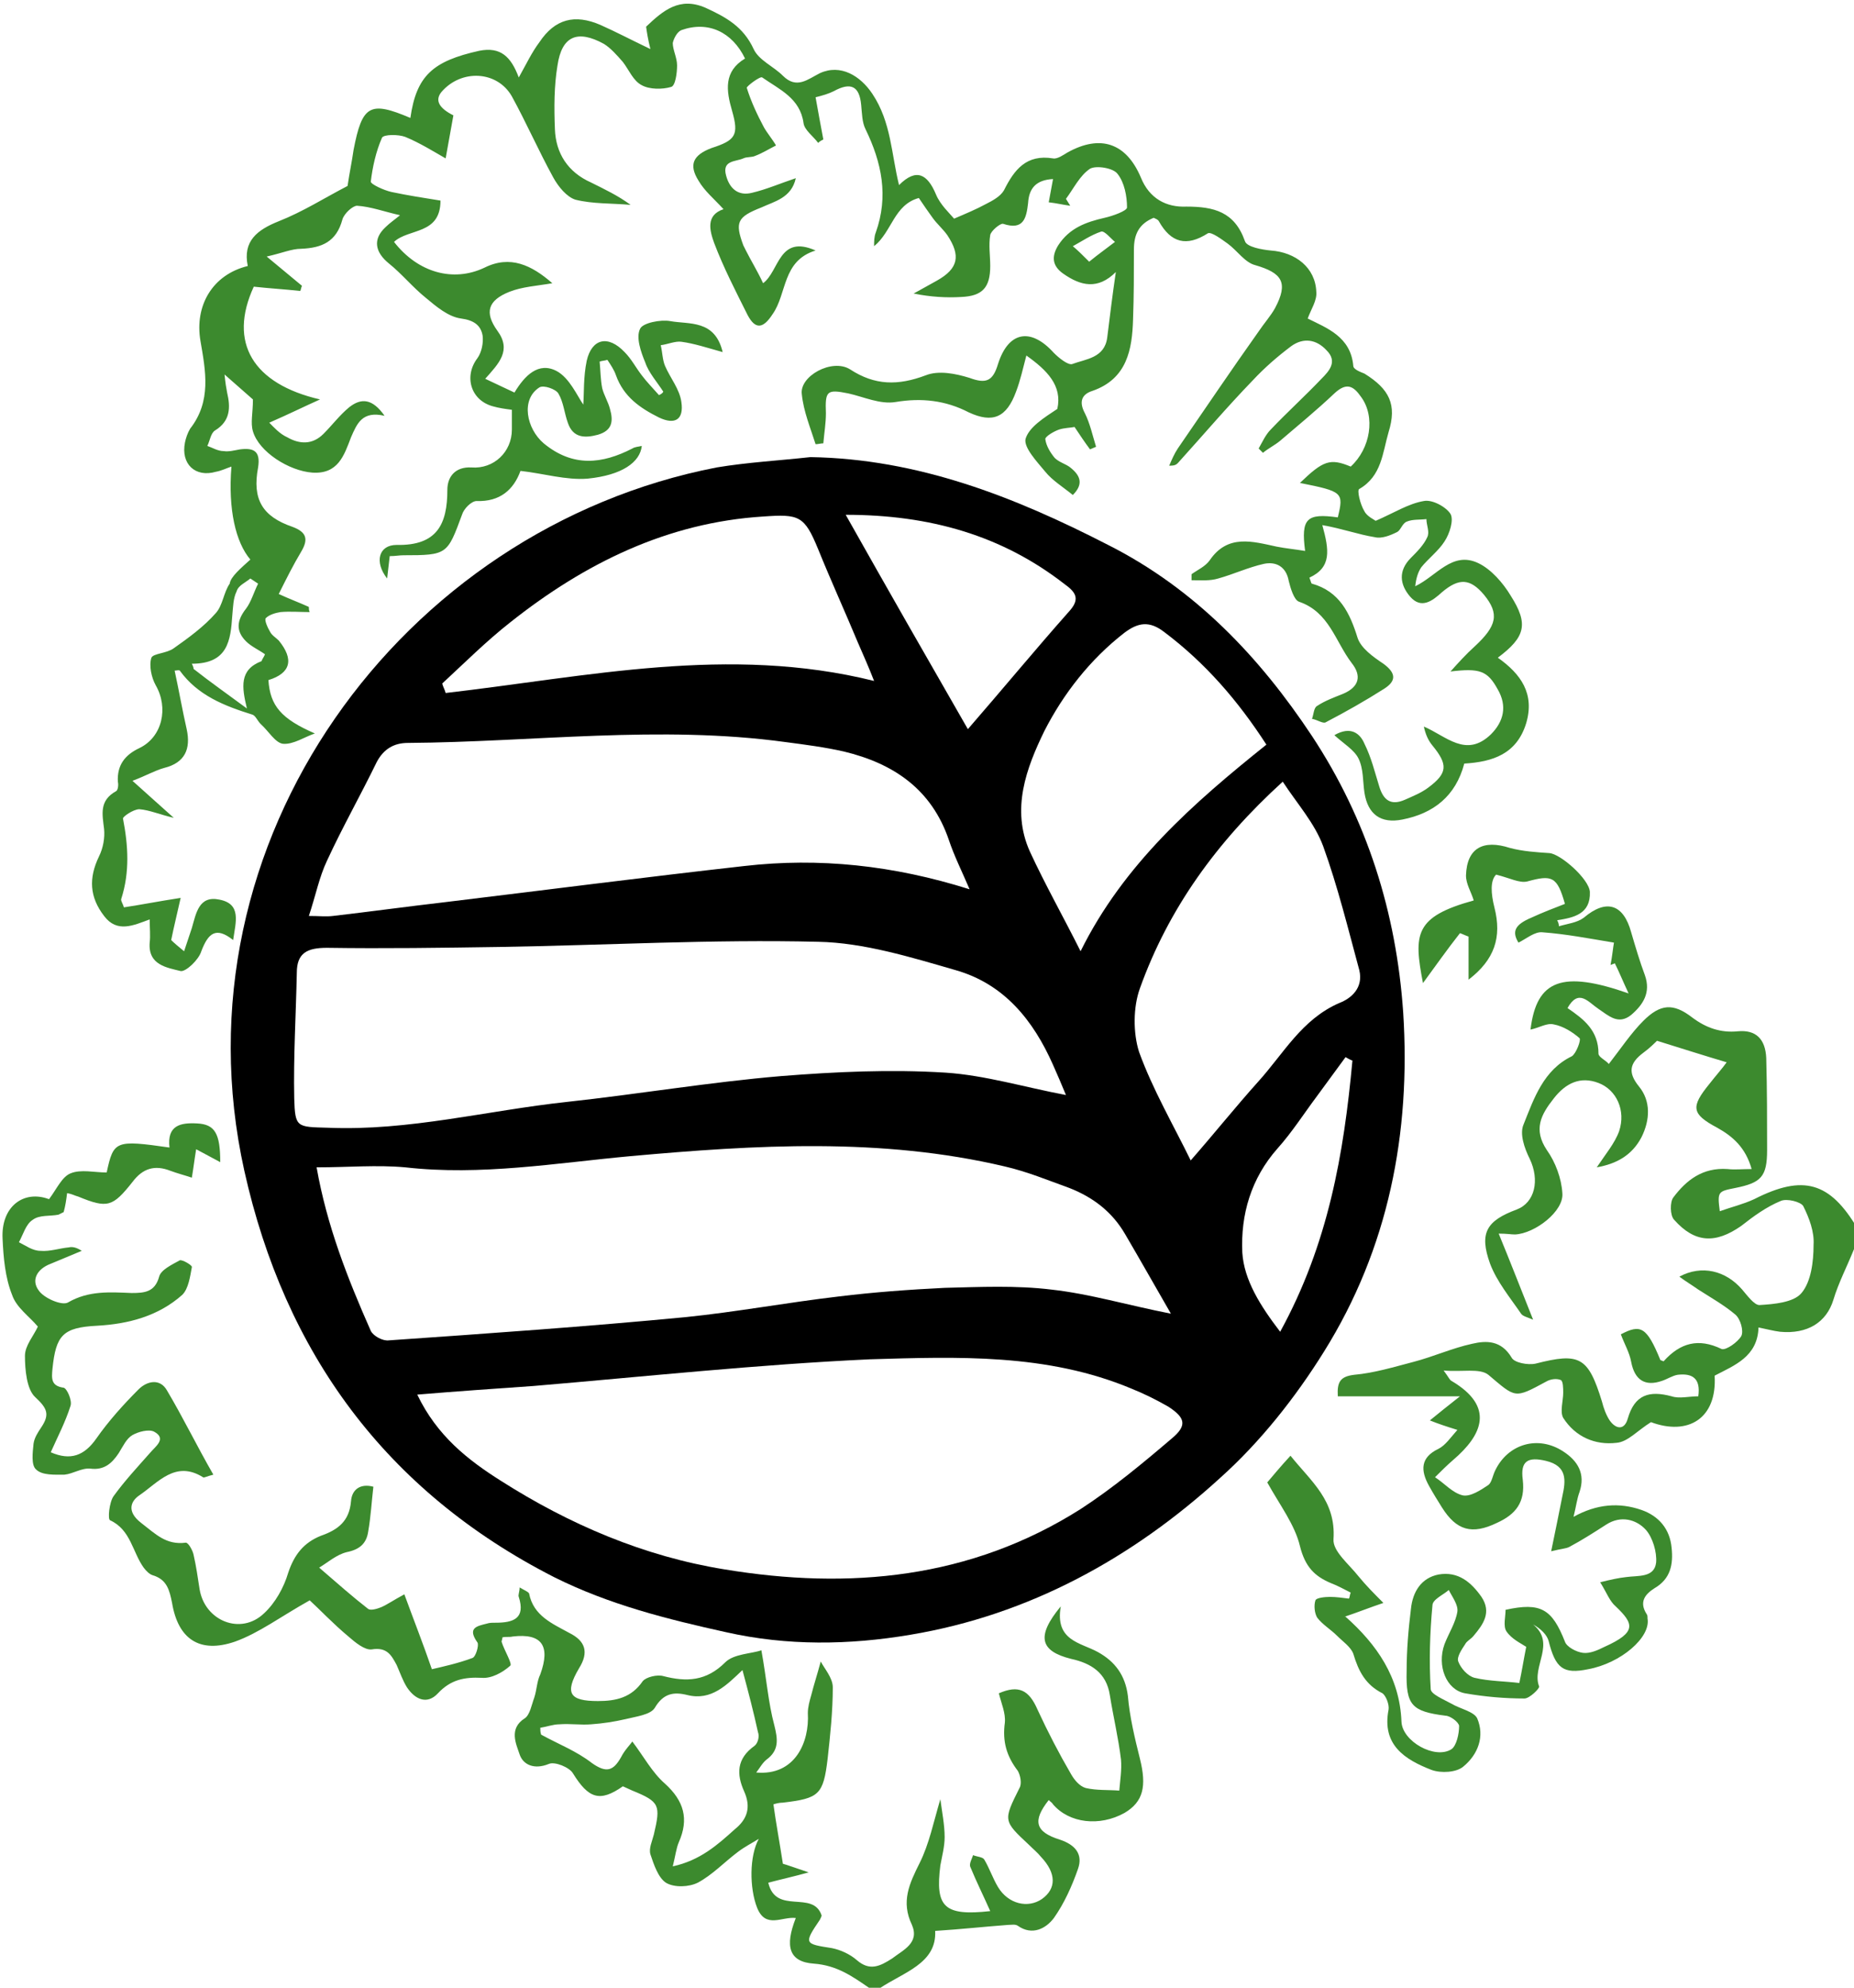 <?xml version="1.0" encoding="utf-8"?>
<!-- Generator: Adobe Illustrator 28.2.0, SVG Export Plug-In . SVG Version: 6.00 Build 0)  -->
<svg version="1.1" id="Layer_1" xmlns="http://www.w3.org/2000/svg" xmlns:xlink="http://www.w3.org/1999/xlink" x="0px" y="0px"
	 viewBox="0 0 215.5 230.9" style="enable-background:new 0 0 215.5 230.9;" xml:space="preserve">
<style type="text/css">
	.st0{fill:#3C8A2E;}
</style>
<g>
	<path class="st0" d="M215.5,145.1c-0.8,2-1.8,3.9-2.4,5.9c-0.8,2.6-3,4-6.2,3.7c-0.8-0.1-1.5-0.3-2.5-0.5c-0.1,3.4-2.8,4.4-5.1,5.6
		c0.3,5-3.1,7-7.4,5.4c-1.6,1-2.7,2.3-4,2.4c-2.5,0.3-4.8-0.7-6.2-2.9c-0.4-0.7,0-2,0-2.9c0-0.5,0-1.4-0.3-1.5
		c-0.5-0.2-1.2-0.1-1.7,0.2c-3.7,2-3.5,1.9-6.7-0.8c-1-0.8-3.1-0.3-5.2-0.5c0.6,0.8,0.7,1.1,0.9,1.2c5.1,3,3.6,6.3,0.2,9.2
		c-0.7,0.6-1.4,1.3-2.1,2c1.1,0.7,2,1.8,3.2,2.1c0.9,0.2,2.1-0.6,3-1.2c0.4-0.3,0.5-1.1,0.8-1.7c1.5-3.1,5-4.1,7.9-2.2
		c1.7,1.1,2.6,2.6,1.9,4.7c-0.3,0.8-0.4,1.7-0.7,2.9c2.7-1.5,5.3-1.7,7.9-0.8c2,0.7,3.3,2.2,3.5,4.4c0.2,1.9-0.1,3.6-2,4.7
		c-1.1,0.7-1.8,1.6-0.9,3c0.1,0.1,0.1,0.3,0.1,0.5c0.4,2.2-3.1,5.2-6.9,5.9c-2.9,0.6-3.8-0.1-4.6-3.3c-0.2-0.7-0.9-1.4-1.8-1.9
		c2.7,2.2-0.2,4.9,0.7,7.2c0.1,0.2-1.1,1.4-1.7,1.4c-2.3,0-4.6-0.2-6.9-0.6c-2.2-0.4-3.3-3.2-2.4-5.7c0.5-1.3,1.3-2.5,1.5-3.8
		c0.1-0.8-0.6-1.7-1-2.5c-0.7,0.6-1.9,1.1-1.9,1.8c-0.3,3.2-0.4,6.5-0.2,9.7c0,0.6,1.5,1.2,2.4,1.7c1,0.6,2.6,0.9,3,1.7
		c0.9,2.1,0.1,4.2-1.6,5.6c-0.8,0.7-2.6,0.8-3.7,0.4c-3.1-1.2-5.8-2.9-5-7c0.1-0.6-0.3-1.6-0.7-1.9c-2-1-2.8-2.6-3.4-4.6
		c-0.3-0.8-1.2-1.4-1.9-2.1c-0.7-0.7-1.7-1.3-2.3-2.1c-0.3-0.5-0.4-1.4-0.2-2c0.1-0.3,1.1-0.4,1.7-0.4c0.7,0,1.4,0.1,2.2,0.2
		c0.1-0.2,0.1-0.5,0.2-0.7c-0.8-0.4-1.5-0.8-2.3-1.1c-1.9-0.8-3-1.9-3.6-4.3c-0.6-2.5-2.3-4.7-3.8-7.4c0.6-0.7,1.5-1.8,2.7-3.1
		c2.4,3,5.3,5.2,5,9.7c-0.1,1.4,1.8,2.9,2.9,4.3c0.9,1.1,1.9,2.1,2.9,3.1c-1.5,0.5-3,1.1-4.5,1.6c-0.1,0-0.1,0,0.1,0
		c3.6,3.2,6.3,7,6.5,12.2c0.1,2.3,3.9,4.4,5.8,3.2c0.6-0.4,0.9-1.8,0.9-2.7c0-0.4-1-1.2-1.6-1.2c-3.9-0.5-4.6-1.2-4.5-5.2
		c0-2.4,0.2-4.8,0.5-7.2c0.2-2,1.2-3.6,3.2-4c2.3-0.4,3.8,0.9,5,2.6c1.2,1.8,0.2,3.2-0.9,4.5c-0.3,0.4-0.8,0.6-1,1
		c-0.4,0.6-1,1.5-0.8,2c0.3,0.8,1.1,1.7,1.9,1.9c1.7,0.4,3.6,0.4,5.2,0.6c0.3-1.4,0.5-2.7,0.8-4.2c-0.6-0.4-1.7-0.9-2.3-1.8
		c-0.4-0.6-0.1-1.7-0.1-2.5c4.1-0.9,5.4-0.1,6.9,3.7c0.2,0.6,1.3,1.2,2.1,1.3s1.7-0.3,2.5-0.7c3.8-1.7,3.4-2.7,1.3-4.7
		c-0.7-0.6-1-1.5-1.8-2.8c1.2-0.3,2.1-0.5,3-0.6c1.4-0.2,3.3,0.1,3.5-1.7c0.1-1.2-0.4-2.9-1.2-3.8c-1.1-1.2-2.9-1.7-4.6-0.6
		c-1.4,0.9-2.8,1.8-4.3,2.6c-0.4,0.2-0.9,0.2-2.1,0.5c0.5-2.4,0.9-4.4,1.3-6.4c0.4-1.8,0.6-3.5-1.9-4.1c-2.1-0.5-3,0-2.7,2.2
		c0.3,2.6-0.8,4-3,5c-2.9,1.4-4.7,0.9-6.4-1.8c-0.5-0.8-1-1.6-1.5-2.5c-1-1.8-1-3.3,1.1-4.3c0.8-0.4,1.4-1.3,2.2-2.2
		c-1.3-0.4-2.2-0.7-3.2-1.1c1.1-0.9,2.1-1.7,3.5-2.8c-5.1,0-9.6,0-14.2,0c-0.1-1.7,0.3-2.3,1.9-2.5c2.3-0.2,4.6-0.9,6.9-1.5
		c2.3-0.6,4.5-1.6,6.8-2.1c1.7-0.4,3.4-0.4,4.6,1.6c0.3,0.6,1.9,0.9,2.8,0.7c5.1-1.3,6.1-0.8,7.7,4.4c0.2,0.8,0.5,1.6,0.9,2.2
		c0.7,1,1.7,1.2,2.1-0.2c0.8-2.8,2.5-3.3,5.1-2.6c0.9,0.3,2,0,3.1,0c0.3-2.1-0.7-2.7-2.4-2.5c-0.6,0.1-1.2,0.5-1.8,0.7
		c-2,0.7-3.2-0.1-3.6-2.2c-0.2-1.1-0.8-2.1-1.2-3.2c2.3-1.2,3-0.9,4.6,3c0.1,0,0.4,0.2,0.4,0.1c1.9-2.1,4-2.7,6.7-1.4
		c0.5,0.2,1.9-0.8,2.3-1.5c0.3-0.6-0.1-2-0.7-2.5c-1.3-1.1-2.9-2-4.3-2.9c-0.7-0.5-1.4-0.9-2.2-1.5c2.6-1.4,5.4-0.7,7.3,1.5
		c0.6,0.7,1.4,1.8,2,1.8c1.7-0.1,4-0.3,4.9-1.4c1.1-1.3,1.4-3.6,1.4-5.6c0.1-1.5-0.5-3.1-1.2-4.5c-0.3-0.5-1.9-0.9-2.6-0.6
		c-1.7,0.7-3.2,1.8-4.6,2.9c-3,2.1-5.4,2-7.8-0.7c-0.5-0.5-0.5-2.1-0.1-2.6c1.5-2,3.4-3.5,6.3-3.3c0.8,0.1,1.7,0,2.8,0
		c-0.7-2.5-2.2-3.8-4-4.8c-3-1.6-3.1-2.4-0.9-5.1c0.7-0.9,1.5-1.8,2-2.5c-2.7-0.8-5.2-1.6-8.1-2.5c-0.2,0.2-0.9,0.9-1.6,1.4
		c-1.6,1.2-1.8,2.3-0.5,3.9c1.4,1.7,1.3,3.9,0.3,5.9c-1.1,2.1-2.9,3.1-5.2,3.5c1-1.5,2.1-2.8,2.6-4.2c0.8-2.4-0.3-4.8-2.4-5.6
		c-2.1-0.8-3.8,0-5.2,1.8c-1.5,1.9-2.4,3.6-0.8,6c1,1.4,1.7,3.3,1.8,5c0.2,2.1-3.2,4.7-5.5,4.8c-0.5,0-0.9-0.1-1.9-0.1
		c1.4,3.4,2.6,6.5,4,10c-0.7-0.3-1.2-0.4-1.4-0.7c-1.3-1.9-2.8-3.7-3.6-5.8c-1.3-3.6-0.4-5,3.1-6.3c2.1-0.8,2.7-3.4,1.5-5.9
		c-0.6-1.2-1.2-2.9-0.7-4c1.2-3,2.3-6.3,5.6-7.9c0.5-0.3,1.1-1.9,0.9-2.1c-0.8-0.7-1.9-1.4-3-1.6c-0.8-0.2-1.7,0.4-2.7,0.6
		c0.7-5.8,3.7-6.9,11.4-4.2c-0.7-1.5-1.1-2.5-1.6-3.5c-0.2,0.1-0.3,0.1-0.5,0.2c0.2-1,0.3-2.1,0.4-2.6c-3-0.5-5.6-1-8.3-1.2
		c-0.9-0.1-1.8,0.7-2.8,1.2c-0.8-1.3-0.4-2.1,1.5-2.9c1.3-0.6,2.6-1.1,3.9-1.6c-0.9-3.2-1.5-3.4-4.4-2.6c-0.9,0.2-2-0.4-3.6-0.8
		c-0.7,0.7-0.6,2.2-0.2,3.8c0.9,3.5,0,6.1-3,8.4c0-1.6,0-3.3,0-5c-0.3-0.1-0.7-0.3-1-0.4c-1.5,1.9-2.9,3.9-4.3,5.8
		c-1.1-5.7-1-7.7,5.9-9.6c-0.3-1-0.9-1.9-0.9-2.9c0.1-3.2,2-4.2,5.1-3.2c1.5,0.4,3.1,0.5,4.6,0.6c1.3,0.1,4.6,3,4.7,4.5
		c0.1,2.6-1.9,3-3.8,3.3c0.1,0.2,0.2,0.4,0.2,0.7c1-0.3,2.1-0.4,2.9-1c2.6-2.2,4.6-1.6,5.5,1.7c0.5,1.7,1,3.4,1.6,5
		c0.7,2-0.2,3.4-1.6,4.6c-1.5,1.2-2.6,0.1-3.8-0.7c-1.2-0.8-2.3-2.4-3.6-0.1c1.9,1.3,3.6,2.6,3.6,5.3c0,0.4,0.9,0.8,1.2,1.2
		c1.4-1.8,2.6-3.6,4-5c2-2,3.5-2.1,5.7-0.4c1.6,1.2,3.3,1.8,5.3,1.6c2.1-0.2,3.2,0.9,3.3,3.1c0.1,3.6,0.1,7.2,0.1,10.7
		c0,3.1-0.7,3.8-3.7,4.4c-2,0.4-2.1,0.4-1.8,2.7c1.4-0.5,2.7-0.8,4-1.4c5.7-2.9,8.8-2,12,3.4C215.5,143.5,215.5,144.3,215.5,145.1z"
		/>
	<path class="st0" d="M101,230.9c-1.9-1.3-3.7-2.6-6.4-2.8c-2.9-0.2-3.4-2-2.1-5.3c-1.6-0.2-3.5,1.3-4.5-1.2c-0.9-2.3-0.9-6,0.2-8
		c-0.8,0.5-1.6,0.9-2.4,1.5c-1.6,1.2-3,2.7-4.7,3.6c-1,0.5-2.7,0.6-3.7,0c-0.9-0.6-1.4-2.1-1.8-3.3c-0.2-0.7,0.2-1.5,0.4-2.3
		c0.8-3.4,0.7-3.8-2.5-5.1c-0.4-0.2-0.7-0.3-1.1-0.5c-2.7,1.9-4,1.4-5.8-1.5c-0.4-0.7-2.1-1.4-2.8-1.1c-1.7,0.7-3,0.1-3.4-1.1
		c-0.4-1.2-1.3-3,0.6-4.2c0.6-0.4,0.8-1.6,1.1-2.4c0.3-0.9,0.3-1.9,0.7-2.7c1.2-3.3,0.2-4.8-3.2-4.4c-0.4,0.1-0.8,0-1.2,0.1
		c0,0.2-0.1,0.4-0.1,0.5c0.3,1,1.3,2.6,1,2.8c-0.9,0.8-2.2,1.5-3.3,1.4c-2-0.1-3.6,0.2-5.1,1.8c-1.2,1.3-2.6,0.8-3.6-0.7
		c-0.5-0.8-0.8-1.7-1.2-2.6c-0.6-1.1-1.1-2.1-2.9-1.8c-0.8,0.1-1.9-0.8-2.7-1.5c-1.8-1.5-3.4-3.2-4.5-4.2c-3.4,1.9-5.9,3.8-8.7,4.8
		c-4.1,1.4-6.6-0.3-7.3-4.5c-0.3-1.5-0.6-2.7-2.2-3.2c-0.4-0.1-0.8-0.5-1.1-0.9c-1.3-1.8-1.5-4.4-3.9-5.5c-0.3-0.1-0.1-2.1,0.4-2.8
		c1.3-1.8,2.8-3.4,4.3-5.1c0.6-0.7,1.9-1.6,0.4-2.4c-0.6-0.3-1.8,0-2.5,0.4c-0.7,0.4-1.1,1.3-1.6,2.1c-0.8,1.2-1.7,2-3.3,1.8
		c-1-0.1-2,0.6-3,0.7c-1.1,0-2.6,0.1-3.3-0.6c-0.6-0.5-0.4-2-0.3-3c0.1-0.7,0.5-1.3,0.9-1.9c1-1.5,0.7-2.2-0.7-3.5
		c-1-0.9-1.2-3.2-1.2-4.8c0-1.2,1-2.3,1.5-3.4c-1-1.2-2.5-2.2-3-3.7c-0.8-2-1-4.3-1.1-6.5c-0.2-3.8,2.5-5.7,5.4-4.6
		c0.9-1.2,1.5-2.6,2.5-3c1.2-0.5,2.8-0.1,4.2-0.1c0.8-3.7,1-3.8,7.3-2.9c-0.3-2.6,1.3-2.9,3.2-2.8c2.1,0.1,2.7,1.2,2.7,4.5
		c-0.9-0.5-1.7-0.9-2.8-1.5c-0.2,1.2-0.3,2.1-0.5,3.3c-0.9-0.3-1.7-0.5-2.5-0.8c-1.8-0.7-3.2-0.3-4.4,1.3c-2.3,2.9-2.9,3.1-6.3,1.7
		c-0.4-0.1-0.7-0.3-1.3-0.4c-0.1,0.8-0.2,1.5-0.4,2.2c-0.2,0.1-0.4,0.2-0.6,0.3c-1,0.2-2.2,0-3,0.6c-0.8,0.5-1.1,1.7-1.6,2.6
		c0.8,0.4,1.6,1,2.5,1c1.1,0.1,2.2-0.3,3.3-0.4c0.4-0.1,0.9,0,1.5,0.4c-1.2,0.5-2.4,1-3.6,1.5c-1.6,0.6-2.3,1.9-1.4,3.1
		c0.6,0.9,2.7,1.8,3.4,1.4c2.4-1.4,4.9-1.2,7.4-1.1c1.5,0,2.7-0.1,3.2-1.9c0.2-0.8,1.5-1.4,2.4-1.9c0.3-0.1,1.5,0.6,1.4,0.8
		c-0.2,1.1-0.4,2.5-1.1,3.2c-2.8,2.5-6.3,3.4-9.9,3.6c-4,0.2-4.8,1.1-5.2,5c-0.1,1.1-0.2,2,1.3,2.2c0.4,0.1,1,1.5,0.8,2.1
		c-0.6,1.9-1.5,3.6-2.3,5.4c2.3,1,3.9,0.4,5.3-1.6s3.1-3.9,4.9-5.7c1-1,2.5-1.3,3.3,0.1c1.9,3.2,3.5,6.5,5.4,9.8
		c-0.8,0.2-1.1,0.4-1.2,0.3c-3.2-2-5.2,0.6-7.4,2.1c-0.9,0.6-1.6,1.8,0.2,3.2c1.7,1.3,2.9,2.6,5.2,2.3c0.3,0,0.8,0.9,0.9,1.4
		c0.3,1.3,0.5,2.7,0.7,4c0.6,3.7,4.8,5.4,7.5,2.8c1.3-1.2,2.3-3,2.8-4.7c0.7-2.1,1.8-3.5,3.8-4.3c2-0.7,3.3-1.7,3.5-4
		c0.1-1.4,1.1-2.1,2.6-1.7c-0.2,1.7-0.3,3.5-0.6,5.2c-0.2,1.4-1,2.1-2.5,2.4c-1.2,0.3-2.2,1.2-3.2,1.8c2.2,1.9,3.9,3.4,5.7,4.8
		c0.3,0.2,1,0,1.5-0.2c0.7-0.3,1.4-0.8,2.7-1.5c1.1,3,2.2,5.8,3.2,8.7c1.3-0.3,3.1-0.7,4.7-1.3c0.4-0.1,0.8-1.5,0.6-1.8
		c-1.2-1.7-0.1-1.9,1.1-2.2c0.3-0.1,0.6-0.1,1-0.1c2.1,0,3.5-0.5,2.7-3c-0.1-0.2,0.1-0.6,0.1-1.1c0.5,0.3,1,0.5,1.1,0.7
		c0.5,2.6,2.7,3.5,4.7,4.6c1.8,0.9,2.3,2.2,1.1,4.1c-1.7,2.9-1.1,3.8,2.2,3.8c2.1,0,3.9-0.4,5.2-2.3c0.4-0.5,1.7-0.8,2.4-0.6
		c2.7,0.7,5,0.6,7.2-1.6c1-1,3.1-1,4.2-1.4c0.6,3.3,0.8,6.1,1.5,8.7c0.4,1.6,0.6,2.9-0.9,4c-0.5,0.4-0.8,1-1.2,1.5
		c4.5,0.4,6.2-3.5,6-6.9c0-0.7,0.2-1.4,0.4-2.1c0.3-1.2,0.7-2.4,1.1-3.9c0.4,0.8,1.4,1.9,1.4,3c0,2.8-0.3,5.6-0.6,8.3
		c-0.5,4.2-1,4.6-5.2,5.1c-0.4,0-0.8,0.1-1.1,0.2c0.3,2.2,0.7,4.3,1.1,6.9c0.4,0.1,1.5,0.5,3,1c-1.8,0.5-3.2,0.8-4.7,1.2
		c0.9,3.8,5.2,0.8,6.2,3.8c0,0.1-0.1,0.3-0.2,0.5c-1.9,2.8-1.8,2.8,1.4,3.3c1,0.2,2.1,0.7,2.9,1.4c1.5,1.3,2.7,0.7,4.1-0.2
		c1.3-1,3.2-1.8,2.3-3.9c-1.3-2.7-0.3-4.8,0.9-7.2c1.1-2.2,1.6-4.7,2.4-7.4c0.2,1.5,0.5,3,0.5,4.4c0,1.1-0.3,2.2-0.5,3.3
		c-0.6,4.8,0.4,5.9,5.8,5.3c-0.8-1.8-1.6-3.4-2.3-5.1c-0.2-0.4,0.2-1,0.3-1.4c0.5,0.2,1.1,0.2,1.3,0.5c0.6,1,1,2.2,1.6,3.2
		c1.2,2,3.5,2.5,5.1,1.4c1.7-1.2,1.7-3-0.1-4.9c-0.4-0.5-0.9-0.9-1.4-1.4c-3-2.8-3-2.8-1.1-6.6c0.3-0.5,0.1-1.5-0.2-2
		c-1.3-1.7-1.8-3.4-1.5-5.6c0.1-1.1-0.4-2.2-0.7-3.4c2.3-1,3.5-0.4,4.5,1.9c1.2,2.6,2.5,5.1,3.9,7.5c0.4,0.7,1,1.4,1.7,1.6
		c1.3,0.3,2.6,0.2,3.9,0.3c0.1-1.2,0.3-2.4,0.2-3.6c-0.3-2.5-0.9-5-1.3-7.5c-0.4-2.6-2.2-3.7-4.5-4.2c-3.6-0.9-4.1-2.6-1.2-6.1
		c-0.7,4,2.3,4.2,4.3,5.3s3.2,2.7,3.5,5.1c0.2,2.4,0.8,4.9,1.4,7.3c0.8,3.2,0.4,5-1.8,6.3c-2.9,1.6-6.4,1.2-8.3-1
		c-0.1-0.2-0.3-0.3-0.5-0.5c-1.9,2.4-1.6,3.7,1.3,4.6c1.8,0.6,2.7,1.7,2.1,3.4c-0.7,2-1.6,4-2.8,5.7c-0.9,1.2-2.5,2.1-4.2,0.9
		c-0.3-0.2-0.7-0.1-1.1-0.1c-2.7,0.2-5.4,0.5-8.5,0.7c0.2,3.8-3.7,4.8-6.5,6.7C102,230.9,101.5,230.9,101,230.9z M86.3,194
		c-1.8,1.7-3.6,3.6-6.4,2.9c-1.6-0.4-2.8-0.2-3.8,1.5c-0.5,0.8-2.2,1-3.4,1.3c-1.3,0.3-2.6,0.5-4,0.6c-1.2,0.1-2.4-0.1-3.7,0
		c-0.7,0-1.5,0.3-2.2,0.4c0,0.3,0,0.5,0.1,0.8c2,1.1,4.1,1.9,5.9,3.3c1.7,1.2,2.5,0.9,3.4-0.7c0.4-0.8,1.1-1.5,1.3-1.8
		c1.3,1.7,2.3,3.6,3.8,4.9c2.2,2,2.8,4.1,1.6,6.8c-0.3,0.7-0.4,1.6-0.7,2.8c3.2-0.7,5.2-2.5,7.2-4.3c1.5-1.2,1.9-2.6,1.1-4.4
		c-0.9-2-0.9-3.8,1.2-5.3c0.4-0.3,0.6-1.1,0.4-1.6C87.6,198.9,87,196.6,86.3,194z"/>
	<path d="M94.2,53.1c12.5,0.2,23.7,4.6,34.6,10.2c10.1,5.1,17.6,13,23.7,22.2c6.4,9.7,9.8,20.5,10.6,32.1c0.9,14-1.7,27.4-9.2,39.4
		c-3.3,5.3-7.4,10.5-12.1,14.7c-10.2,9.3-22.2,15.9-36,18.2c-7.1,1.2-14.3,1.3-21.4-0.3c-6.8-1.5-13.6-3.2-20-6.4
		c-19.6-10-31.3-26.1-36-47.2c-8.5-38.3,18.3-74.6,54.9-81.7C86.9,53.7,90.6,53.5,94.2,53.1z M36.8,135.6c1.2,6.8,3.6,12.9,6.3,19
		c0.3,0.6,1.4,1.2,2.1,1.1c11.5-0.8,23-1.6,34.5-2.7c5.9-0.6,11.8-1.7,17.8-2.4c4.1-0.5,8.2-0.8,12.3-1c4.1-0.1,8.3-0.3,12.4,0.2
		c4.5,0.5,8.8,1.8,13.9,2.8c-1.9-3.3-3.6-6.3-5.3-9.2c-1.5-2.6-3.7-4.3-6.5-5.4c-2.5-0.9-4.9-1.9-7.5-2.5c-14.4-3.4-29-2.5-43.5-1.2
		c-8.7,0.8-17.4,2.3-26.2,1.3C43.8,135.3,40.5,135.6,36.8,135.6z M48.5,162c2.3,4.8,5.9,7.6,9.7,10c8,5.1,16.7,8.8,26,10.3
		c14.5,2.4,28.6,1.1,41.4-7c3.7-2.4,7.2-5.3,10.6-8.2c1.8-1.5,1.6-2.4-0.4-3.7c-1.4-0.8-2.8-1.5-4.3-2.1c-9.8-4.1-20.2-3.7-30.4-3.4
		c-13,0.6-26.1,2-39.1,3.1C57.7,161.3,53.3,161.6,48.5,162z M123.9,127.2c-0.5-1.2-1-2.4-1.5-3.5c-2.3-5.2-5.7-9.4-11.3-11
		c-5.2-1.5-10.7-3.2-16-3.3c-12.3-0.3-24.7,0.4-37,0.6c-6.7,0.1-13.4,0.2-20.1,0.1c-2.3,0-3.5,0.6-3.5,2.9
		c-0.1,4.9-0.4,9.7-0.3,14.6c0.1,3.4,0.3,3.3,3.9,3.4c9.4,0.4,18.5-2,27.8-3c8.3-0.9,16.6-2.3,24.9-3c6.3-0.5,12.7-0.8,19.1-0.4
		C114.5,124.9,119.1,126.3,123.9,127.2z M112.7,103.3c-0.9-2.1-1.8-3.9-2.4-5.7c-2-5.9-6.4-8.9-12.2-10.3c-2.2-0.5-4.5-0.8-6.8-1.1
		c-14.6-2-29.3,0-43.9,0.1c-1.6,0-2.8,0.7-3.6,2.2c-1.9,3.9-4,7.6-5.8,11.5c-0.9,1.9-1.3,4-2.1,6.4c1.2,0,2,0.1,2.8,0
		c4.3-0.5,8.7-1.1,13-1.6c11.6-1.4,23.2-2.9,34.8-4.2C95.2,99.6,103.8,100.5,112.7,103.3z M138.4,134.8c2.8-3.2,5.2-6.2,7.8-9.1
		c3-3.3,5.1-7.3,9.5-9.2c1.3-0.5,2.8-1.7,2.3-3.8c-1.3-4.8-2.5-9.7-4.2-14.4c-1-2.7-3-4.9-4.7-7.5c-7.7,7-13.3,14.8-16.6,24
		c-0.8,2.2-0.8,5.2-0.1,7.4C134,126.6,136.4,130.7,138.4,134.8z M51.4,79.4c0.1,0.4,0.3,0.7,0.4,1.1c16.5-1.9,32.9-5.6,49.8-1.4
		c-0.7-1.8-1.3-3.1-1.9-4.5c-1.5-3.6-3.1-7.1-4.6-10.8c-1.6-3.9-2.2-4.1-6.4-3.8C77.6,60.7,68,65.4,59.3,72.3
		C56.5,74.5,54,77,51.4,79.4z M147.2,86.5c-3.3-5.1-7.1-9.5-11.9-13.1c-1.7-1.3-3-1.1-4.6,0.1c-4,3.1-7.1,7.1-9.3,11.4
		c-2.1,4.3-3.9,9.1-1.7,14c1.8,3.9,3.9,7.6,5.9,11.6C130.6,100.4,138.7,93.3,147.2,86.5z M98.3,59.8c4.9,8.7,9.6,16.9,14.2,24.9
		c4-4.6,7.8-9.2,11.7-13.6c1.3-1.4,1-2.2-0.4-3.2C116.5,62.2,108.1,59.8,98.3,59.8z M157.2,123.2c-0.3-0.1-0.6-0.3-0.8-0.4
		c-1.1,1.5-2.2,3-3.3,4.5c-1.5,2-2.9,4.2-4.6,6.1c-3.1,3.5-4.3,7.7-4.1,12.1c0.2,3.2,2.1,6.2,4.4,9.2
		C154.4,144.5,156.2,134,157.2,123.2z"/>
	<path class="st0" d="M152.2,67.1c0.2,0.5,0.2,0.7,0.3,0.7c3.2,0.9,4.4,3.4,5.3,6.3c0.4,1.2,1.8,2.2,3,3c1.5,1.1,1.5,2,0.1,2.9
		c-2.2,1.4-4.5,2.7-6.8,3.9c-0.3,0.2-1-0.3-1.6-0.4c0.2-0.5,0.2-1.3,0.6-1.5c0.9-0.6,2-1,3-1.4c1.9-0.8,2.2-2.1,1-3.6
		c-1.9-2.5-2.6-5.9-6.1-7.1c-0.6-0.2-1-1.6-1.2-2.4c-0.3-1.7-1.5-2.3-2.9-2c-1.8,0.4-3.5,1.2-5.3,1.7c-1,0.3-2,0.2-3.1,0.2
		c0-0.2,0-0.5,0-0.7c0.7-0.5,1.6-0.9,2.1-1.6c2.1-3.1,5-2.2,7.8-1.6c1,0.2,2.1,0.3,3.3,0.5c-0.5-3.8,0.2-4.4,3.8-3.9
		c0.7-2.9,0.6-3-4.4-4c2.7-2.6,3.5-2.9,5.9-1.9c2.3-2.1,2.9-5.8,1.2-8.1c-0.9-1.3-1.7-1.7-3.1-0.4c-2,1.9-4.2,3.7-6.3,5.5
		c-0.6,0.5-1.4,0.9-2,1.4c-0.2-0.2-0.3-0.3-0.5-0.5c0.4-0.7,0.8-1.6,1.4-2.2c1.9-2,4-3.9,5.9-5.9c0.9-0.9,1.9-2,0.6-3.3
		c-1.2-1.3-2.7-1.5-4.1-0.5c-1.6,1.2-3.1,2.5-4.5,4c-3,3.1-5.8,6.4-8.7,9.6c-0.2,0.2-0.4,0.3-1,0.3c0.3-0.7,0.6-1.4,1-2
		c3.1-4.5,6.2-9.1,9.4-13.6c0.6-0.9,1.4-1.8,1.9-2.7c1.6-3,0.8-4.1-2.3-5c-1.2-0.3-2.1-1.7-3.2-2.5c-0.7-0.5-1.9-1.4-2.3-1.2
		c-2.5,1.6-4.3,1.1-5.7-1.4c-0.1-0.2-0.4-0.3-0.6-0.4c-1.7,0.7-2.3,1.9-2.3,3.7c0,2.7,0,5.4-0.1,8.1c-0.1,3.5-0.7,6.9-4.7,8.3
		c-1.3,0.4-1.6,1.3-0.9,2.6c0.6,1.2,0.9,2.6,1.3,3.9c-0.2,0.1-0.5,0.2-0.7,0.3c-0.6-0.8-1.2-1.7-1.8-2.6c-0.5,0.1-1.2,0.1-1.8,0.3
		c-0.6,0.2-1.6,0.8-1.6,1.1c0.1,0.8,0.6,1.6,1.1,2.2c0.5,0.5,1.3,0.7,1.8,1.1c1.4,1.1,1.4,2.1,0.3,3.2c-1.1-0.9-2.4-1.7-3.2-2.7
		c-1-1.2-2.5-2.8-2.3-3.8c0.4-1.4,2.2-2.5,3.7-3.5c0.6-2.7-1.2-4.5-3.6-6.2c-0.4,1.5-0.7,2.9-1.2,4.2c-1.1,3-2.7,3.7-5.5,2.4
		c-2.7-1.4-5.5-1.7-8.5-1.2c-1.8,0.3-3.7-0.6-5.5-1c-2.5-0.5-2.7-0.3-2.6,2.3c0,1.2-0.2,2.3-0.3,3.5c-0.3,0-0.6,0.1-0.9,0.1
		c-0.6-1.9-1.4-3.8-1.6-5.8c-0.3-2.1,3.5-4.2,5.6-2.9c2.9,1.9,5.6,1.9,8.8,0.7c1.5-0.6,3.5-0.2,5.1,0.3c1.9,0.7,2.7,0.4,3.3-1.6
		c1.2-3.8,3.8-4.3,6.5-1.3c0.6,0.6,1.6,1.4,2.1,1.3c1.6-0.6,3.8-0.7,4.1-3.1c0.3-2.4,0.6-4.9,1-7.6c-2.1,2.1-4.1,1.6-6.1,0.2
		c-1.3-0.9-1.4-2-0.6-3.3c1.3-2,3.2-2.7,5.4-3.2c0.9-0.2,2.6-0.8,2.6-1.2c0-1.3-0.3-2.9-1.1-3.9c-0.5-0.7-2.5-1-3.2-0.6
		c-1.2,0.8-1.9,2.3-2.8,3.5c0.2,0.3,0.3,0.5,0.5,0.8c-0.8-0.1-1.6-0.3-2.5-0.4c0.2-1,0.3-1.7,0.5-2.7c-2,0.1-2.8,1.1-2.9,2.8
		c-0.2,1.7-0.5,3.2-2.9,2.4c-0.3-0.1-1.4,0.8-1.5,1.3c-0.2,1.2,0,2.4,0,3.6c0,2.5-0.9,3.5-3.4,3.6c-1.7,0.1-3.5,0-5.5-0.4
		c0.9-0.5,1.8-1,2.7-1.5c2.5-1.4,2.8-2.9,1.2-5.3c-0.5-0.7-1.2-1.3-1.7-2s-1-1.4-1.6-2.3c-2.9,0.8-3.1,3.9-5.2,5.6
		c0-0.5,0-1.1,0.2-1.6c1.5-4.2,0.7-8.1-1.2-12c-0.4-0.8-0.4-1.8-0.5-2.8c-0.2-2.2-1.2-2.7-3.2-1.6c-0.6,0.3-1.3,0.5-2.1,0.7
		c0.3,1.7,0.6,3.3,0.9,4.9c-0.2,0.1-0.4,0.2-0.6,0.4c-0.6-0.8-1.6-1.5-1.7-2.3c-0.4-2.9-2.8-3.9-4.8-5.3c-0.2-0.2-1.8,1-1.8,1.2
		c0.5,1.6,1.2,3.1,2,4.6c0.4,0.7,1,1.4,1.4,2.1c-0.8,0.4-1.6,0.9-2.4,1.2c-0.4,0.2-1,0.1-1.4,0.3c-0.9,0.4-2.5,0.2-2,2
		c0.4,1.5,1.4,2.4,3,2c1.7-0.4,3.3-1.1,5.1-1.7c-0.5,2.3-2.5,2.7-4,3.4c-2.8,1.1-3.1,1.7-2.1,4.4c0.1,0.2,0.2,0.4,0.3,0.6
		c0.6,1.2,1.3,2.3,2,3.8c1.9-1.4,1.8-5.7,6.1-3.8c-3.9,1.2-3.3,5-5,7.4c-1.1,1.7-2,1.8-2.9,0.1c-1.4-2.8-2.8-5.5-3.9-8.4
		c-0.5-1.4-1-3.2,1.1-3.9c-1.1-1.2-2.2-2.1-2.9-3.3c-1.2-1.9-0.6-3,1.5-3.8c2.8-0.9,3.2-1.5,2.4-4.3c-0.7-2.4-1-4.6,1.5-6.1
		c-1.5-3.1-4.3-4.4-7.4-3.3c-0.5,0.2-0.9,1-1,1.5c0,0.8,0.5,1.7,0.5,2.6S78.5,10,78,10.1c-1,0.3-2.5,0.3-3.4-0.2
		c-1-0.5-1.5-1.8-2.2-2.7c-0.7-0.8-1.4-1.6-2.2-2.1c-3.1-1.7-4.9-0.9-5.4,2.5c-0.4,2.4-0.4,4.9-0.3,7.4c0.1,2.8,1.5,5,4.2,6.2
		c1.6,0.8,3.1,1.5,4.6,2.6c-2.2-0.2-4.4-0.1-6.4-0.6c-1-0.3-2-1.5-2.6-2.6c-1.7-3.1-3.1-6.3-4.8-9.4c-1.7-3-5.9-3.2-8.2-0.5
		c-0.8,1-0.2,1.9,1.4,2.7c-0.3,1.7-0.6,3.3-0.9,5c-1.4-0.8-3-1.8-4.7-2.5c-0.8-0.3-2.5-0.3-2.7,0.1c-0.7,1.6-1.1,3.4-1.3,5.1
		c0,0.3,1.5,1,2.4,1.2c1.9,0.4,3.8,0.7,5.7,1c0,4-3.7,3.2-5.4,4.8c2.8,3.6,6.9,4.7,10.5,3c3-1.5,5.5-0.3,7.9,1.8
		c-1.7,0.3-3.5,0.4-5,1c-2.5,1-2.9,2.4-1.4,4.5c1.7,2.3,0.2,3.8-1.4,5.6c1.3,0.6,2.3,1.1,3.4,1.6c1.2-2,2.8-3.6,4.9-2.5
		c1.5,0.8,2.4,2.9,3.1,3.9c0.1-1.3,0-3.2,0.4-5.1c0.6-2.6,2.5-3,4.4-1c0.8,0.8,1.3,1.8,2,2.7c0.6,0.8,1.3,1.5,2,2.3
		c0.2-0.1,0.4-0.2,0.5-0.4c-0.7-1.1-1.7-2.2-2.1-3.4c-0.5-1.2-1.1-2.9-0.6-3.9c0.3-0.7,2.4-1.1,3.5-0.9c2.2,0.4,5.2-0.2,6.1,3.6
		c-1.8-0.5-3.3-1-4.8-1.2c-0.7-0.1-1.6,0.3-2.4,0.4c0.2,0.8,0.2,1.7,0.5,2.4c0.6,1.4,1.7,2.7,1.9,4.2c0.3,2-0.7,2.7-2.6,1.8
		c-2.2-1.1-4.1-2.4-5-4.9c-0.2-0.6-0.6-1.2-1-1.8c-0.3,0.1-0.6,0.1-0.9,0.2c0.1,1,0.1,2.1,0.3,3.1c0.2,0.8,0.7,1.6,0.9,2.4
		c0.4,1.4,0.3,2.5-1.4,3c-1.5,0.4-2.9,0.4-3.5-1.4c-0.4-1.1-0.5-2.4-1.1-3.4c-0.3-0.5-1.7-1-2.2-0.7c-2.2,1.4-1.5,4.8,0.5,6.5
		c3.4,2.8,6.8,2.4,10.3,0.6c0.3-0.2,0.7-0.2,1.1-0.3c-0.2,1.9-2.3,3.4-6.3,3.8c-2.5,0.2-5.1-0.6-7.8-0.9c-0.8,2.2-2.4,3.6-5.1,3.5
		c-0.6,0-1.5,0.9-1.7,1.6c-1.7,4.6-1.7,4.7-6.8,4.7c-0.5,0-0.9,0.1-1.6,0.1c-0.1,0.9-0.2,1.7-0.3,2.6c-1.5-1.9-1-3.9,1.1-3.9
		c4.7,0.1,5.9-2.4,5.9-6.4c0-1.5,0.9-2.7,2.8-2.6c2.6,0.2,4.7-1.8,4.7-4.4c0-0.7,0-1.4,0-2.3c-0.8-0.1-1.5-0.2-2.2-0.4
		c-2.6-0.7-3.4-3.5-1.8-5.6c0.5-0.7,0.7-1.8,0.6-2.6c-0.2-1.2-1-1.8-2.5-2s-2.9-1.4-4.1-2.4c-1.5-1.2-2.8-2.8-4.3-4
		c-1.6-1.3-1.9-2.8-0.4-4.2c0.5-0.5,1.1-0.9,1.7-1.4c-1.8-0.4-3.4-1-5-1.1c-0.5,0-1.5,0.9-1.7,1.6c-0.7,2.6-2.4,3.3-4.8,3.4
		c-1.1,0-2.2,0.5-4,0.9c1.8,1.5,2.9,2.4,4.1,3.4c-0.1,0.2-0.1,0.4-0.2,0.6c-1.8-0.2-3.6-0.3-5.4-0.5c-3,6.5-0.1,11.3,7.7,13.1
		c-1.8,0.8-3.6,1.7-5.9,2.7c0.5,0.5,1.2,1.3,2.1,1.7c1.4,0.8,2.9,0.9,4.2-0.4c1-1,1.9-2.2,3-3.1c1.4-1.1,2.7-1,4.1,1
		c-2.6-0.6-3.2,0.9-3.9,2.5c-0.8,2.1-1.5,4.3-4.5,4.1c-2.7-0.2-6.2-2.4-6.9-4.8c-0.3-1,0-2.1,0-3.7c-0.7-0.6-1.8-1.6-3.3-2.9
		c0.1,1,0.2,1.6,0.3,2.1c0.4,1.7,0.4,3.3-1.4,4.4c-0.5,0.3-0.6,1.2-0.9,1.8c0.6,0.2,1.2,0.6,1.9,0.6c0.6,0.1,1.3-0.1,1.9-0.2
		c1.6-0.2,2.4,0.2,2.1,2.1c-0.7,3.7,0.5,5.7,4,6.9c1.6,0.6,1.9,1.4,1,2.9s-1.7,3.1-2.6,4.9c1.3,0.6,2.4,1,3.5,1.5
		c0,0.2,0,0.4,0.1,0.6c-1.1,0-2.3-0.1-3.4,0c-0.6,0.1-1.3,0.3-1.7,0.7c-0.2,0.2,0.2,1.1,0.5,1.6c0.2,0.4,0.7,0.7,1,1
		c1.8,2.2,1.4,3.8-1.2,4.6c0.2,3,1.5,4.5,5.4,6.2c-1.2,0.4-2.5,1.3-3.7,1.2c-0.9-0.1-1.7-1.5-2.6-2.3c-0.4-0.4-0.6-1-1-1.1
		c-3.2-1-6.3-2.2-8.4-5.1c-0.1-0.1-0.4,0-0.6,0c0.5,2.3,0.9,4.6,1.4,6.8c0.5,2.3-0.2,3.9-2.6,4.5c-1.1,0.3-2.1,0.9-3.7,1.5
		c1.8,1.6,3.1,2.8,4.8,4.3c-1.7-0.4-2.8-0.9-4-1c-0.7,0-2,0.9-1.9,1.1c0.6,3.1,0.8,6.2-0.2,9.3c-0.1,0.2,0.2,0.6,0.3,1
		c2-0.3,4-0.7,6.6-1.1c-0.4,1.8-0.8,3.4-1.1,4.9c0.4,0.4,0.9,0.8,1.5,1.3c0.3-0.9,0.6-1.8,0.9-2.7c0.5-1.7,0.8-3.8,3.2-3.3
		c2.6,0.5,1.9,2.6,1.6,4.7c-2-1.6-2.9-0.8-3.7,1.3c-0.3,1-1.8,2.4-2.4,2.3c-1.6-0.4-3.8-0.7-3.6-3.3c0.1-0.8,0-1.7,0-2.7
		c-1.9,0.7-3.8,1.6-5.3-0.4c-1.7-2.2-1.8-4.4-0.6-6.9c0.5-1,0.7-2.2,0.6-3.2c-0.2-1.7-0.6-3.3,1.4-4.4c0.2-0.1,0.3-0.7,0.2-1.1
		c-0.1-1.9,0.8-3.1,2.5-3.9c2.7-1.3,3.4-4.7,1.9-7.3c-0.5-0.9-0.8-2.3-0.5-3.2c0.2-0.5,1.8-0.5,2.6-1.1c1.7-1.2,3.5-2.5,4.9-4.1
		c0.8-0.9,0.9-2.4,1.6-3.4C26.8,67,28,66,29.1,65c-1.7-2-2.6-5.8-2.2-10.8c-0.6,0.2-1.2,0.5-1.8,0.6c-2.4,0.7-4.1-0.9-3.6-3.4
		c0.1-0.5,0.3-1.1,0.6-1.6c2.5-3.2,1.8-6.7,1.2-10.2c-0.7-4.1,1.4-7.7,5.5-8.7c-0.6-2.9,1.1-4.2,3.6-5.2c2.8-1.1,5.3-2.7,8-4.1
		c0.2-1.4,0.5-2.8,0.7-4.2c1-5.2,1.9-5.7,6.6-3.7c0.7-4.9,2.6-6.6,8-7.8c2.5-0.5,3.7,0.7,4.6,3.1c0.9-1.6,1.5-2.9,2.4-4.1
		c1.8-2.7,4.1-3.3,7.1-2c1.8,0.8,3.5,1.7,5.8,2.8c-0.3-1.2-0.4-1.9-0.5-2.6c2-1.9,3.9-3.5,6.9-2.2c2.4,1.1,4.4,2.2,5.6,4.8
		c0.6,1.3,2.3,2,3.4,3.1c1.6,1.6,2.9,0.4,4.3-0.3c2.4-1.1,4.7,0.3,6.1,2.4c2.2,3.3,2.2,7,3.1,10.6c2-2,3.3-1.3,4.3,1.1
		c0.5,1.2,1.6,2.2,2.1,2.8c1.4-0.6,2.6-1.1,3.7-1.7c0.8-0.4,1.7-0.9,2.1-1.6c1.2-2.4,2.6-4.2,5.7-3.7c0.5,0.1,1.2-0.4,1.7-0.7
		c3.8-2.1,6.8-1.1,8.5,2.9c1,2.5,3,3.5,5.3,3.4c3.2,0,5.6,0.6,6.8,4c0.2,0.7,2,1,3,1.1c2.9,0.2,5.2,2,5.3,4.8c0.1,1-0.6,2-1,3.1
		c2.2,1.1,5,2.1,5.3,5.5c0,0.4,0.8,0.7,1.3,0.9c2.9,1.8,3.8,3.6,2.8,6.8c-0.7,2.4-0.8,5.1-3.4,6.6c-0.3,0.1,0.1,1.8,0.6,2.6
		c0.3,0.6,1.2,1,1.3,1.1c2.1-0.9,3.8-2,5.6-2.3c1-0.2,2.6,0.7,3.1,1.5c0.4,0.7-0.1,2.3-0.7,3.2c-0.7,1.1-1.9,2-2.7,3
		c-0.4,0.6-0.6,1.3-0.7,2.2c2.5-1.2,4.3-4.1,7.3-2.7c1.5,0.7,2.9,2.3,3.8,3.8c2.1,3.3,1.7,4.8-1.5,7.2c2.7,1.9,4.3,4.2,3.3,7.6
		c-1.1,3.6-3.9,4.5-7.2,4.7c-1,3.8-3.6,5.8-7.2,6.5c-2.5,0.5-4-0.6-4.4-3.1c-0.2-1.3-0.1-2.8-0.7-4c-0.5-1-1.7-1.7-2.8-2.7
		c1.9-1.1,3-0.2,3.5,1c0.8,1.6,1.2,3.3,1.7,4.9c0.5,1.7,1.4,2.3,3,1.6c0.9-0.4,1.9-0.8,2.7-1.4c2.3-1.7,2.3-2.7,0.5-4.9
		c-0.5-0.6-0.8-1.3-1-2.2c2.6,1.1,4.9,3.7,7.8,0.9c1.5-1.5,1.9-3.3,0.8-5.2c-1.2-2.2-2.1-2.5-5.5-2.1c0.9-1,1.8-2,2.8-2.9
		c2.6-2.4,2.9-3.8,1.1-6c-1.6-1.9-2.9-2-4.9-0.3c-1.1,1-2.4,2-3.7,0.5c-1.2-1.4-1.4-3,0.1-4.5c0.7-0.7,1.5-1.5,1.9-2.4
		c0.3-0.6-0.1-1.4-0.1-2.1c-0.8,0.1-1.6,0-2.3,0.3c-0.5,0.2-0.7,1-1.1,1.2c-0.8,0.4-1.8,0.8-2.6,0.6c-1.9-0.3-3.8-1-6.1-1.4
		C154.5,63.9,154.8,65.9,152.2,67.1z M30.4,76.8c0.1-0.3,0.3-0.5,0.4-0.8c-0.7-0.5-1.6-0.9-2.2-1.5c-1.2-1.2-1.1-2.4,0-3.8
		c0.6-0.8,0.9-1.9,1.4-2.9c-0.3-0.2-0.6-0.4-0.9-0.6c-0.6,0.5-1.4,0.8-1.6,1.5c-0.4,0.8-0.4,1.8-0.5,2.8c-0.2,2.9-0.5,5.6-4.7,5.6
		c0.1,0.2,0.2,0.4,0.2,0.6c1.9,1.5,3.9,2.9,6.2,4.6C28.1,79.8,27.8,77.8,30.4,76.8z M126.6,30.4c1.1-0.9,2.1-1.6,3-2.3
		c-0.5-0.4-1.2-1.3-1.6-1.2c-1.2,0.4-2.2,1.1-3.3,1.7C125.3,29.1,125.8,29.6,126.6,30.4z"/>
</g>
</svg>
